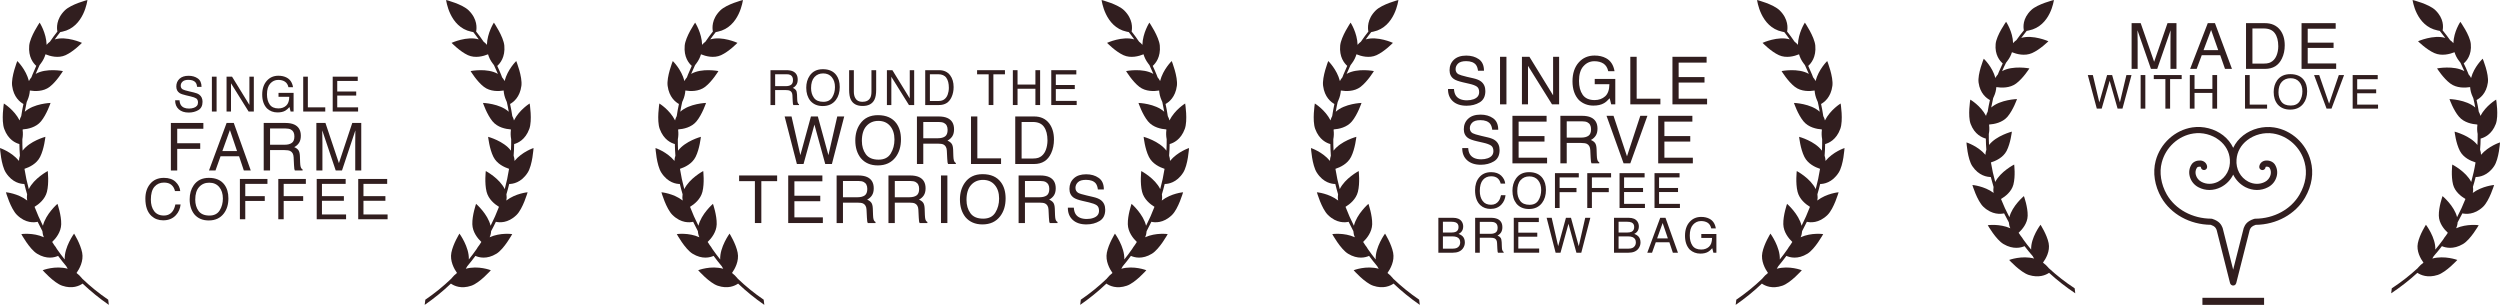 <svg width="656" height="80" viewBox="0 0 656 80" fill="none" xmlns="http://www.w3.org/2000/svg">
<path d="M28.395 78.638C25.949 76.972 23.676 75.127 21.587 73.124C21.537 73.061 21.492 73.007 21.44 72.944C21.041 72.453 20.611 72.036 20.159 71.695C20.134 71.674 20.11 71.653 20.086 71.62C20.832 70.567 21.989 68.483 21.562 66.302C21.107 63.964 19.436 61.298 19.436 61.298C19.436 61.298 16.84 64.839 16.979 68.08C16.265 67.196 15.583 66.28 14.935 65.351C14.722 64.976 14.485 64.626 14.229 64.314C14.049 64.039 13.869 63.772 13.693 63.485C14.653 62.569 16.007 60.903 16.06 58.845C16.125 56.467 15.075 53.485 15.075 53.485C15.075 53.485 11.981 56.172 11.267 59.24C10.447 57.621 9.708 55.954 9.067 54.272C10.204 53.581 11.829 52.277 12.318 50.328C12.9 48.024 12.527 44.88 12.527 44.88C12.527 44.88 8.916 46.796 7.558 49.624C7.082 47.874 6.7 46.091 6.421 44.301C7.685 43.888 9.601 43.001 10.524 41.168C11.592 39.057 11.911 35.9 11.911 35.9C11.911 35.9 7.825 36.986 5.929 39.536C5.875 38.544 5.851 37.541 5.864 36.549C6.027 35.708 6.04 34.921 5.946 34.171C5.95 34.096 5.953 34.034 5.957 33.959C7.266 33.863 9.429 33.459 10.763 31.838C12.264 30.014 13.265 27.007 13.265 27.007C13.265 27.007 8.879 27.144 6.503 29.323C6.647 28.456 6.815 27.603 7.008 26.762C7.061 26.631 7.123 26.495 7.197 26.336C7.591 25.449 7.788 24.586 7.836 23.754C9.129 23.966 11.357 24.075 13.032 22.783C14.886 21.355 16.515 18.647 16.515 18.647C16.515 18.647 12.141 17.773 9.355 19.392C9.679 18.614 10.023 17.847 10.385 17.089C10.479 16.965 10.598 16.814 10.746 16.611C11.325 15.844 11.702 15.044 11.936 14.245C13.142 14.745 15.288 15.352 17.204 14.478C19.33 13.508 21.505 11.246 21.505 11.246C21.505 11.246 17.438 9.392 14.369 10.342C14.833 9.692 15.309 9.038 15.805 8.422C15.957 8.388 16.146 8.347 16.375 8.305C22.088 7.101 22.941 0 22.941 0C22.941 0 18.686 1.087 17.008 2.728C14.661 5.039 14.89 7.438 15.062 8.272C14.377 9.134 13.721 10.021 13.097 10.95C12.781 11.17 12.494 11.437 12.236 11.771C12.141 8.592 10.402 5.935 10.402 5.935C10.402 5.935 7.878 9.617 7.664 11.97C7.394 14.978 8.768 16.623 9.515 17.281C9.166 18.039 8.834 18.797 8.522 19.576C8.424 19.809 8.333 20.055 8.239 20.301C7.989 20.576 7.771 20.909 7.591 21.271C6.811 18.197 4.538 16.015 4.538 16.015C4.538 16.015 2.876 20.163 3.184 22.517C3.574 25.516 5.281 26.803 6.15 27.286C5.92 28.34 5.728 29.406 5.572 30.459C5.379 30.802 5.231 31.189 5.137 31.593C3.705 28.777 1.013 27.157 1.013 27.157C1.013 27.157 0.295 31.593 1.107 33.821C2.153 36.699 4.148 37.553 5.083 37.799C5.096 38.823 5.145 39.835 5.223 40.847C5.076 41.273 4.99 41.731 4.985 42.223C2.978 39.802 0 38.845 0 38.845C0 38.845 0.263 43.322 1.538 45.304C3.249 47.97 5.477 48.278 6.389 48.278C6.606 49.187 6.848 50.09 7.115 50.977C7.024 51.51 7.029 52.052 7.147 52.619C4.665 50.71 1.555 50.452 1.555 50.452C1.555 50.452 2.786 54.763 4.46 56.404C6.749 58.654 9.026 58.399 9.88 58.196C10.274 59.028 10.693 59.849 11.127 60.658C11.153 61.191 11.275 61.736 11.517 62.257C8.682 60.97 5.593 61.428 5.593 61.428C5.593 61.428 7.73 65.339 9.72 66.568C12.285 68.146 14.356 67.547 15.247 67.143C15.932 68.072 16.646 68.975 17.389 69.862C17.496 70.082 17.619 70.308 17.77 70.521C14.517 69.604 11.198 70.908 11.198 70.908C11.198 70.908 14.132 74.244 16.339 74.977C18.99 75.877 20.816 75.011 21.677 74.415C23.807 76.439 26.105 78.305 28.558 80C28.513 79.543 28.46 79.084 28.395 78.638Z" fill="#311E1F"/>
<path d="M138.457 45.304C139.733 43.322 140 38.845 140 38.845C140 38.845 137.021 39.802 135.015 42.223C135.01 41.731 134.924 41.273 134.776 40.847C134.854 39.835 134.899 38.823 134.912 37.799C135.852 37.553 137.841 36.699 138.892 33.821C139.705 31.593 138.986 27.157 138.986 27.157C138.986 27.157 136.295 28.777 134.862 31.602C134.768 31.189 134.621 30.802 134.427 30.459C134.272 29.406 134.079 28.34 133.844 27.286C134.719 26.803 136.425 25.516 136.816 22.517C137.124 20.163 135.462 16.015 135.462 16.015C135.462 16.015 133.188 18.197 132.404 21.271C132.228 20.909 132.01 20.576 131.756 20.301C131.666 20.055 131.575 19.809 131.478 19.576C131.166 18.797 130.828 18.039 130.48 17.294C131.231 16.623 132.606 14.978 132.335 11.97C132.122 9.617 129.597 5.935 129.597 5.935C129.597 5.935 127.858 8.592 127.763 11.771C127.505 11.437 127.218 11.17 126.902 10.95C126.278 10.021 125.617 9.134 124.937 8.272C125.105 7.438 125.335 5.039 122.988 2.728C121.314 1.087 117.058 0 117.058 0C117.058 0 117.912 7.101 123.624 8.305C123.854 8.347 124.038 8.388 124.194 8.422C124.691 9.038 125.162 9.692 125.626 10.342C122.556 9.392 118.494 11.246 118.494 11.246C118.494 11.246 120.669 13.508 122.79 14.478C124.706 15.352 126.857 14.745 128.064 14.245C128.297 15.044 128.675 15.844 129.253 16.611C129.401 16.814 129.515 16.965 129.614 17.089C129.976 17.847 130.32 18.614 130.645 19.392C127.858 17.773 123.484 18.647 123.484 18.647C123.484 18.647 125.109 21.355 126.968 22.783C128.642 24.075 130.869 23.966 132.158 23.754C132.212 24.586 132.408 25.449 132.802 26.336C132.877 26.495 132.938 26.631 132.991 26.762C133.185 27.603 133.353 28.456 133.496 29.323C131.121 27.144 126.734 27.007 126.734 27.007C126.734 27.007 127.735 30.014 129.237 31.838C130.57 33.459 132.733 33.863 134.038 33.959C134.046 34.034 134.05 34.108 134.054 34.171C133.96 34.921 133.972 35.708 134.136 36.549C134.145 37.541 134.124 38.544 134.07 39.536C132.175 36.986 128.084 35.9 128.084 35.9C128.084 35.9 128.408 39.057 129.474 41.168C130.394 43.001 132.314 43.888 133.579 44.301C133.299 46.091 132.918 47.874 132.442 49.624C131.084 46.796 127.472 44.88 127.472 44.88C127.472 44.88 127.099 48.024 127.681 50.328C128.17 52.277 129.791 53.581 130.931 54.272C130.292 55.954 129.553 57.621 128.728 59.24C128.019 56.172 124.92 53.485 124.92 53.485C124.92 53.485 123.874 56.467 123.94 58.845C123.993 60.903 125.343 62.569 126.307 63.485C126.131 63.772 125.95 64.039 125.77 64.314C125.515 64.626 125.277 64.976 125.064 65.351C124.416 66.28 123.734 67.196 123.021 68.08C123.16 64.839 120.563 61.298 120.563 61.298C120.563 61.298 118.892 63.964 118.437 66.302C118.01 68.483 119.168 70.567 119.914 71.62C119.889 71.653 119.865 71.674 119.84 71.695C119.389 72.036 118.958 72.453 118.56 72.944C118.503 73.007 118.457 73.061 118.412 73.124C116.324 75.127 114.051 76.972 111.605 78.638C111.539 79.084 111.486 79.543 111.44 80C113.89 78.305 116.193 76.439 118.318 74.415C119.183 75.023 121.01 75.877 123.66 74.977C125.868 74.244 128.798 70.908 128.798 70.908C128.798 70.908 125.479 69.604 122.229 70.521C122.38 70.308 122.504 70.082 122.606 69.862C123.352 68.975 124.067 68.072 124.752 67.143C125.642 67.547 127.715 68.146 130.279 66.568C132.269 65.339 134.407 61.428 134.407 61.428C134.407 61.428 131.317 60.97 128.482 62.257C128.723 61.736 128.847 61.191 128.867 60.658C129.306 59.849 129.726 59.028 130.119 58.196C130.968 58.399 133.25 58.654 135.54 56.404C137.213 54.763 138.444 50.452 138.444 50.452C138.444 50.452 135.334 50.71 132.852 52.619C132.97 52.052 132.975 51.51 132.884 50.977C133.151 50.09 133.394 49.187 133.611 48.278C134.518 48.278 136.746 47.97 138.457 45.304Z" fill="#311E1F"/>
<path d="M47.105 26.316C47.135 26.828 47.258 27.252 47.471 27.573C47.873 28.182 48.586 28.49 49.608 28.49C50.069 28.49 50.487 28.414 50.864 28.285C51.591 28.032 51.955 27.573 51.955 26.898C51.955 26.411 51.804 26.049 51.496 25.832C51.184 25.632 50.696 25.449 50.035 25.299L48.812 25.012C48.016 24.833 47.45 24.629 47.118 24.416C46.547 24.033 46.261 23.458 46.261 22.7C46.261 21.879 46.539 21.197 47.101 20.672C47.66 20.151 48.455 19.884 49.481 19.884C50.425 19.884 51.229 20.117 51.89 20.576C52.551 21.034 52.883 21.784 52.883 22.796H51.735C51.673 22.305 51.541 21.929 51.34 21.663C50.971 21.197 50.339 20.95 49.445 20.95C48.726 20.95 48.205 21.109 47.893 21.422C47.577 21.717 47.421 22.079 47.421 22.488C47.421 22.934 47.606 23.262 47.971 23.467C48.214 23.604 48.759 23.766 49.608 23.966L50.876 24.266C51.483 24.404 51.955 24.595 52.288 24.841C52.859 25.27 53.145 25.886 53.145 26.707C53.145 27.723 52.785 28.448 52.058 28.886C51.332 29.31 50.487 29.535 49.527 29.535C48.403 29.535 47.529 29.248 46.892 28.661C46.261 28.086 45.949 27.306 45.96 26.316H47.105Z" fill="#311E1F"/>
<path d="M55.599 20.118H56.834V29.268H55.599V20.118Z" fill="#311E1F"/>
<path d="M59.448 20.118H60.888L65.443 27.527V20.118H66.604V29.268H65.234L60.614 21.859V29.268H59.448V20.118Z" fill="#311E1F"/>
<path d="M73.05 19.872C73.896 19.872 74.63 20.043 75.25 20.376C76.145 20.854 76.694 21.688 76.892 22.879H75.685C75.537 22.221 75.234 21.73 74.77 21.43C74.306 21.121 73.723 20.963 73.022 20.963C72.184 20.963 71.483 21.28 70.912 21.921C70.342 22.55 70.055 23.5 70.055 24.758C70.055 25.845 70.293 26.727 70.761 27.411C71.233 28.106 72 28.448 73.063 28.448C73.88 28.448 74.552 28.202 75.086 27.723C75.62 27.24 75.895 26.461 75.906 25.395H73.084V24.374H77.039V29.268H76.255L75.96 28.086C75.545 28.543 75.18 28.86 74.86 29.043C74.326 29.352 73.646 29.502 72.817 29.502C71.75 29.502 70.831 29.161 70.064 28.456C69.222 27.573 68.804 26.365 68.804 24.833C68.804 23.296 69.214 22.079 70.03 21.175C70.811 20.309 71.816 19.872 73.05 19.872Z" fill="#311E1F"/>
<path d="M79.563 20.118H80.781V28.169H85.349V29.268H79.563V20.118Z" fill="#311E1F"/>
<path d="M87.301 20.118H93.871V21.238H88.491V24.012H93.469V25.078H88.491V28.169H93.965V29.268H87.301V20.118Z" fill="#311E1F"/>
<path d="M44.836 32.264H53.363V33.787H46.502V37.587H52.538V39.065H46.502V44.738H44.836V32.264Z" fill="#311E1F"/>
<path d="M62.197 39.632L60.33 34.121L58.348 39.632H62.197ZM59.461 32.264H61.344L65.804 44.738H63.983L62.735 41.006H57.872L56.543 44.738H54.836L59.461 32.264Z" fill="#311E1F"/>
<path d="M74.712 37.978C75.496 37.978 76.112 37.82 76.567 37.499C77.023 37.191 77.248 36.616 77.248 35.782C77.248 34.895 76.932 34.292 76.296 33.971C75.955 33.8 75.499 33.713 74.93 33.713H70.863V37.978H74.712ZM69.197 32.264H74.888C75.824 32.264 76.599 32.401 77.207 32.679C78.36 33.213 78.939 34.191 78.939 35.624C78.939 36.378 78.786 36.986 78.483 37.458C78.179 37.936 77.757 38.319 77.207 38.607C77.688 38.811 78.048 39.065 78.29 39.385C78.532 39.719 78.668 40.239 78.696 40.965L78.754 42.639C78.775 43.11 78.811 43.46 78.872 43.692C78.971 44.089 79.152 44.347 79.406 44.463V44.738H77.367C77.309 44.634 77.264 44.492 77.232 44.321C77.199 44.155 77.17 43.822 77.15 43.342L77.047 41.251C77.01 40.444 76.711 39.898 76.153 39.623C75.837 39.461 75.336 39.385 74.655 39.385H70.863V44.738H69.197V32.264Z" fill="#311E1F"/>
<path d="M83.014 32.264H85.397L88.931 42.809L92.435 32.264H94.794V44.738H93.215V37.382C93.215 37.124 93.219 36.699 93.23 36.112C93.239 35.516 93.247 34.888 93.247 34.217L89.739 44.738H88.094L84.561 34.217V34.6C84.561 34.908 84.564 35.367 84.581 35.996C84.594 36.625 84.602 37.082 84.602 37.382V44.738H83.014V32.264Z" fill="#311E1F"/>
<path d="M43.006 46.67C44.328 46.67 45.349 47.021 46.08 47.725C46.806 48.428 47.212 49.228 47.294 50.136H45.915C45.759 49.453 45.447 48.907 44.984 48.516C44.516 48.108 43.863 47.908 43.019 47.908C41.992 47.908 41.164 48.278 40.531 49.003C39.9 49.74 39.584 50.861 39.584 52.373C39.584 53.622 39.871 54.621 40.442 55.392C41.011 56.159 41.861 56.555 42.989 56.555C44.031 56.555 44.823 56.138 45.37 55.326C45.656 54.901 45.874 54.347 46.014 53.643H47.393C47.27 54.763 46.863 55.688 46.17 56.446C45.344 57.354 44.225 57.813 42.821 57.813C41.611 57.813 40.593 57.438 39.769 56.692C38.686 55.713 38.144 54.184 38.144 52.127C38.144 50.574 38.55 49.29 39.366 48.291C40.244 47.203 41.459 46.67 43.006 46.67Z" fill="#311E1F"/>
<path d="M54.807 46.67C56.65 46.67 58.012 47.266 58.898 48.47C59.588 49.399 59.932 50.603 59.932 52.065C59.932 53.643 59.538 54.955 58.746 56C57.819 57.225 56.498 57.846 54.779 57.846C53.175 57.846 51.914 57.313 50.995 56.234C50.179 55.2 49.768 53.889 49.768 52.298C49.768 50.869 50.117 49.644 50.819 48.62C51.718 47.321 53.048 46.67 54.807 46.67ZM54.951 56.563C56.195 56.563 57.093 56.105 57.651 55.2C58.205 54.306 58.484 53.26 58.484 52.086C58.484 50.84 58.164 49.836 57.523 49.078C56.884 48.32 56.006 47.937 54.893 47.937C53.814 47.937 52.932 48.311 52.256 49.069C51.57 49.816 51.233 50.924 51.233 52.394C51.233 53.568 51.525 54.551 52.108 55.359C52.695 56.159 53.642 56.563 54.951 56.563Z" fill="#311E1F"/>
<path d="M62.948 46.958H70.178V48.249H64.359V51.468H69.476V52.727H64.359V57.533H62.948V46.958Z" fill="#311E1F"/>
<path d="M73.026 46.958H80.256V48.249H74.438V51.468H79.554V52.727H74.438V57.533H73.026V46.958Z" fill="#311E1F"/>
<path d="M83.104 46.958H90.703V48.249H84.478V51.468H90.236V52.685H84.478V56.275H90.81V57.533H83.104V46.958Z" fill="#311E1F"/>
<path d="M93.998 46.958H101.597V48.249H95.372V51.468H101.13V52.685H95.372V56.275H101.704V57.533H93.998V46.958Z" fill="#311E1F"/>
<path d="M206.216 22.604C206.791 22.604 207.247 22.488 207.579 22.25C207.912 22.017 208.08 21.601 208.08 20.992C208.08 20.343 207.846 19.897 207.378 19.659C207.128 19.53 206.795 19.48 206.377 19.48H203.398V22.604H206.216ZM202.175 18.414H206.348C207.034 18.414 207.604 18.51 208.047 18.71C208.896 19.106 209.319 19.831 209.319 20.876C209.319 21.43 209.208 21.879 208.982 22.221C208.76 22.571 208.448 22.851 208.047 23.063C208.4 23.212 208.663 23.404 208.842 23.637C209.019 23.871 209.118 24.258 209.139 24.791L209.184 26.015C209.195 26.365 209.225 26.624 209.27 26.795C209.343 27.081 209.475 27.273 209.664 27.361V27.561H208.166C208.125 27.486 208.092 27.382 208.067 27.252C208.043 27.136 208.022 26.891 208.006 26.537L207.932 25.003C207.903 24.404 207.686 24.012 207.275 23.808C207.042 23.692 206.676 23.637 206.175 23.637H203.398V27.561H202.175V18.414Z" fill="#311E1F"/>
<path d="M215.917 18.156C217.509 18.156 218.687 18.68 219.45 19.713C220.049 20.526 220.349 21.559 220.349 22.829C220.349 24.191 220.008 25.333 219.323 26.24C218.522 27.295 217.377 27.828 215.892 27.828C214.506 27.828 213.414 27.361 212.622 26.432C211.912 25.536 211.559 24.404 211.559 23.03C211.559 21.792 211.863 20.738 212.467 19.851C213.246 18.722 214.395 18.156 215.917 18.156ZM216.04 26.719C217.115 26.719 217.895 26.323 218.375 25.545C218.855 24.758 219.097 23.862 219.097 22.85C219.097 21.771 218.819 20.909 218.264 20.247C217.71 19.584 216.951 19.263 215.991 19.263C215.059 19.263 214.296 19.584 213.705 20.234C213.119 20.889 212.824 21.846 212.824 23.117C212.824 24.129 213.078 24.983 213.582 25.674C214.087 26.365 214.908 26.719 216.04 26.719Z" fill="#311E1F"/>
<path d="M224.05 18.414V24.062C224.05 24.724 224.172 25.278 224.419 25.728C224.78 26.39 225.395 26.719 226.258 26.719C227.295 26.719 227.997 26.358 228.37 25.641C228.572 25.25 228.669 24.724 228.669 24.062V18.414H229.909V23.554C229.909 24.671 229.761 25.545 229.461 26.144C228.916 27.252 227.878 27.806 226.355 27.806C224.833 27.806 223.804 27.252 223.258 26.144C222.958 25.545 222.81 24.671 222.81 23.554V18.414H224.05Z" fill="#311E1F"/>
<path d="M232.724 18.414H234.164L238.719 25.824V18.414H239.88V27.561H238.51L233.889 20.151V27.561H232.724V18.414Z" fill="#311E1F"/>
<path d="M246.183 26.507C246.598 26.507 246.934 26.452 247.201 26.365C247.677 26.207 248.066 25.899 248.366 25.441C248.608 25.066 248.785 24.595 248.891 24.012C248.949 23.67 248.981 23.349 248.981 23.063C248.981 21.921 248.76 21.046 248.317 20.417C247.874 19.788 247.156 19.48 246.171 19.48H244.004V26.507H246.183ZM242.777 18.414H246.43C247.668 18.414 248.628 18.859 249.314 19.747C249.921 20.555 250.229 21.592 250.229 22.851C250.229 23.821 250.048 24.695 249.687 25.482C249.056 26.869 247.964 27.561 246.417 27.561H242.777V18.414Z" fill="#311E1F"/>
<path d="M263.7 18.414V19.501H260.663V27.561H259.425V19.501H256.388V18.414H263.7Z" fill="#311E1F"/>
<path d="M265.772 18.414H267.003V22.187H271.692V18.414H272.928V27.561H271.692V23.288H267.003V27.561H265.772V18.414Z" fill="#311E1F"/>
<path d="M275.853 18.414H282.427V19.53H277.047V22.305H282.024V23.371H277.047V26.474H282.521V27.561H275.853V18.414Z" fill="#311E1F"/>
<path d="M207.699 30.56L210.013 40.711L212.79 30.56H214.6L217.377 40.711L219.696 30.56H221.522L218.293 43.034H216.541L213.705 32.692L210.85 43.034H209.102L205.889 30.56H207.699Z" fill="#311E1F"/>
<path d="M230.374 30.218C232.544 30.218 234.148 30.931 235.194 32.338C236.007 33.446 236.414 34.854 236.414 36.582C236.414 38.448 235.949 39.994 235.017 41.231C233.922 42.68 232.363 43.405 230.34 43.405C228.448 43.405 226.96 42.768 225.88 41.498C224.911 40.273 224.431 38.723 224.431 36.857C224.431 35.175 224.842 33.725 225.666 32.53C226.73 30.984 228.297 30.218 230.374 30.218ZM230.542 41.893C232.006 41.893 233.069 41.36 233.725 40.294C234.378 39.227 234.707 37.991 234.707 36.603C234.707 35.142 234.328 33.959 233.573 33.063C232.819 32.168 231.784 31.722 230.471 31.722C229.199 31.722 228.161 32.168 227.361 33.055C226.557 33.938 226.155 35.249 226.155 36.979C226.155 38.353 226.499 39.514 227.189 40.464C227.879 41.414 228.994 41.893 230.542 41.893Z" fill="#311E1F"/>
<path d="M246.117 36.274C246.901 36.274 247.517 36.112 247.971 35.804C248.427 35.483 248.653 34.908 248.653 34.088C248.653 33.192 248.337 32.584 247.701 32.264C247.36 32.093 246.905 32.009 246.339 32.009H242.269V36.274H246.117ZM240.603 30.56H246.294C247.233 30.56 248.005 30.697 248.612 30.972C249.769 31.505 250.343 32.489 250.343 33.925C250.343 34.674 250.192 35.283 249.888 35.762C249.585 36.228 249.157 36.616 248.612 36.903C249.092 37.103 249.454 37.361 249.695 37.691C249.938 38.011 250.072 38.532 250.102 39.256L250.158 40.931C250.175 41.414 250.216 41.764 250.278 41.989C250.38 42.393 250.556 42.651 250.815 42.756V43.034H248.772C248.714 42.926 248.669 42.789 248.636 42.618C248.604 42.447 248.575 42.127 248.554 41.635L248.451 39.557C248.415 38.736 248.115 38.19 247.558 37.915C247.241 37.766 246.741 37.691 246.06 37.691H242.269V43.034H240.603V30.56Z" fill="#311E1F"/>
<path d="M254.788 30.56H256.454V41.552H262.678V43.034H254.788V30.56Z" fill="#311E1F"/>
<path d="M271.044 41.594C271.606 41.594 272.071 41.531 272.432 41.414C273.08 41.19 273.61 40.773 274.023 40.143C274.352 39.632 274.59 38.99 274.734 38.203C274.816 37.733 274.861 37.294 274.861 36.891C274.861 35.345 274.557 34.15 273.95 33.296C273.347 32.434 272.37 32.009 271.029 32.009H268.07V41.594H271.044ZM266.399 30.56H271.377C273.068 30.56 274.381 31.163 275.312 32.38C276.141 33.479 276.559 34.888 276.559 36.603C276.559 37.936 276.313 39.132 275.821 40.198C274.959 42.093 273.47 43.034 271.361 43.034H266.399V30.56Z" fill="#311E1F"/>
<path d="M203.919 46.042V47.533H199.775V58.525H198.084V47.533H193.944V46.042H203.919Z" fill="#311E1F"/>
<path d="M206.828 46.042H215.791V47.574H208.449V51.361H215.24V52.801H208.449V57.033H215.918V58.525H206.828V46.042Z" fill="#311E1F"/>
<path d="M225.043 51.756C225.822 51.756 226.442 51.594 226.898 51.286C227.354 50.965 227.578 50.39 227.578 49.569C227.578 48.674 227.263 48.079 226.622 47.745C226.286 47.574 225.83 47.491 225.26 47.491H221.194V51.756H225.043ZM219.528 46.042H225.219C226.155 46.042 226.93 46.179 227.537 46.454C228.691 46.987 229.27 47.97 229.27 49.412C229.27 50.157 229.117 50.765 228.814 51.243C228.51 51.715 228.084 52.098 227.537 52.386C228.017 52.585 228.379 52.843 228.621 53.172C228.863 53.493 228.999 54.018 229.027 54.743L229.085 56.417C229.102 56.896 229.142 57.245 229.203 57.483C229.302 57.875 229.483 58.133 229.737 58.237V58.525H227.698C227.64 58.421 227.595 58.27 227.563 58.112C227.53 57.942 227.501 57.608 227.481 57.117L227.378 55.038C227.341 54.218 227.042 53.677 226.483 53.397C226.163 53.247 225.667 53.172 224.986 53.172H221.194V58.525H219.528V46.042Z" fill="#311E1F"/>
<path d="M238.646 51.756C239.429 51.756 240.045 51.594 240.5 51.286C240.956 50.965 241.181 50.39 241.181 49.569C241.181 48.674 240.865 48.079 240.229 47.745C239.888 47.574 239.433 47.491 238.863 47.491H234.796V51.756H238.646ZM233.131 46.042H238.822C239.761 46.042 240.532 46.179 241.14 46.454C242.297 46.987 242.872 47.97 242.872 49.412C242.872 50.157 242.719 50.765 242.416 51.243C242.112 51.715 241.686 52.098 241.14 52.386C241.62 52.585 241.981 52.843 242.223 53.172C242.465 53.493 242.601 54.018 242.629 54.743L242.687 56.417C242.708 56.896 242.744 57.245 242.805 57.483C242.904 57.875 243.085 58.133 243.343 58.237V58.525H241.3C241.242 58.421 241.197 58.27 241.165 58.112C241.132 57.942 241.103 57.608 241.083 57.117L240.98 55.038C240.943 54.218 240.644 53.677 240.086 53.397C239.77 53.247 239.269 53.172 238.588 53.172H234.796V58.525H233.131V46.042Z" fill="#311E1F"/>
<path d="M246.914 46.042H248.593V58.525H246.914V46.042Z" fill="#311E1F"/>
<path d="M257.828 45.7C259.999 45.7 261.607 46.412 262.649 47.832C263.466 48.928 263.872 50.349 263.872 52.065C263.872 53.931 263.405 55.475 262.473 56.712C261.382 58.163 259.823 58.887 257.795 58.887C255.904 58.887 254.418 58.25 253.335 56.979C252.371 55.763 251.887 54.218 251.887 52.344C251.887 50.657 252.302 49.22 253.126 48.011C254.184 46.479 255.757 45.7 257.828 45.7ZM257.996 57.374C259.466 57.374 260.524 56.841 261.181 55.775C261.838 54.709 262.165 53.485 262.165 52.097C262.165 50.623 261.788 49.44 261.029 48.545C260.273 47.649 259.24 47.203 257.931 47.203C256.659 47.203 255.621 47.649 254.816 48.536C254.012 49.42 253.61 50.732 253.61 52.46C253.61 53.834 253.955 55.01 254.644 55.954C255.333 56.904 256.454 57.374 257.996 57.374Z" fill="#311E1F"/>
<path d="M272.797 51.756C273.581 51.756 274.196 51.594 274.652 51.286C275.107 50.965 275.333 50.39 275.333 49.569C275.333 48.674 275.018 48.079 274.381 47.745C274.041 47.574 273.585 47.491 273.014 47.491H268.948V51.756H272.797ZM267.282 46.042H272.973C273.914 46.042 274.685 46.179 275.292 46.454C276.449 46.987 277.024 47.97 277.024 49.412C277.024 50.157 276.872 50.765 276.568 51.243C276.264 51.715 275.838 52.098 275.292 52.386C275.772 52.585 276.133 52.843 276.376 53.172C276.617 53.493 276.753 54.018 276.781 54.743L276.839 56.417C276.856 56.896 276.897 57.245 276.958 57.483C277.057 57.875 277.237 58.133 277.491 58.237V58.525H275.453C275.395 58.421 275.35 58.27 275.317 58.112C275.283 57.942 275.255 57.608 275.235 57.117L275.132 55.038C275.095 54.218 274.796 53.677 274.237 53.397C273.922 53.247 273.421 53.172 272.74 53.172H268.948V58.525H267.282V46.042Z" fill="#311E1F"/>
<path d="M281.775 54.497C281.812 55.2 281.976 55.775 282.267 56.221C282.821 57.046 283.794 57.459 285.189 57.459C285.813 57.459 286.383 57.375 286.896 57.184C287.888 56.842 288.385 56.213 288.385 55.305C288.385 54.621 288.176 54.134 287.757 53.847C287.335 53.568 286.67 53.323 285.768 53.109L284.102 52.727C283.014 52.481 282.242 52.202 281.792 51.907C281.008 51.381 280.618 50.603 280.618 49.569C280.618 48.449 281 47.52 281.766 46.808C282.53 46.084 283.613 45.73 285.012 45.73C286.301 45.73 287.397 46.042 288.295 46.679C289.198 47.308 289.649 48.311 289.649 49.707H288.082C288 49.036 287.819 48.525 287.548 48.162C287.04 47.511 286.178 47.192 284.963 47.192C283.983 47.192 283.277 47.395 282.846 47.821C282.416 48.237 282.201 48.728 282.201 49.283C282.201 49.89 282.452 50.336 282.952 50.623C283.285 50.806 284.028 51.031 285.189 51.298L286.912 51.702C287.745 51.894 288.385 52.16 288.837 52.489C289.621 53.076 290.01 53.918 290.01 55.03C290.01 56.417 289.513 57.396 288.525 57.992C287.532 58.591 286.383 58.887 285.07 58.887C283.544 58.887 282.345 58.495 281.48 57.696C280.618 56.904 280.191 55.838 280.208 54.497H281.775Z" fill="#311E1F"/>
<path d="M200.394 78.638C197.949 76.972 195.676 75.127 193.588 73.124C193.538 73.061 193.493 73.007 193.439 72.944C193.041 72.453 192.611 72.036 192.16 71.695C192.135 71.674 192.111 71.653 192.085 71.62C192.832 70.567 193.99 68.483 193.563 66.302C193.108 63.964 191.437 61.298 191.437 61.298C191.437 61.298 188.84 64.839 188.979 68.08C188.266 67.196 187.584 66.28 186.936 65.351C186.723 64.976 186.484 64.626 186.23 64.314C186.05 64.039 185.869 63.772 185.692 63.485C186.653 62.569 188.007 60.903 188.06 58.845C188.126 56.467 187.08 53.485 187.08 53.485C187.08 53.485 183.981 56.172 183.272 59.24C182.448 57.621 181.708 55.954 181.068 54.272C182.205 53.581 183.83 52.277 184.319 50.328C184.9 48.024 184.528 44.88 184.528 44.88C184.528 44.88 180.916 46.796 179.559 49.624C179.082 47.874 178.701 46.091 178.422 44.301C179.686 43.888 181.606 43.001 182.525 41.168C183.592 39.057 183.912 35.9 183.912 35.9C183.912 35.9 179.825 36.986 177.93 39.536C177.876 38.544 177.852 37.541 177.864 36.549C178.027 35.708 178.04 34.921 177.946 34.171C177.95 34.096 177.954 34.034 177.958 33.959C179.267 33.863 181.43 33.459 182.763 31.838C184.265 30.014 185.266 27.007 185.266 27.007C185.266 27.007 180.879 27.144 178.504 29.323C178.647 28.456 178.815 27.603 179.009 26.762C179.062 26.631 179.123 26.495 179.198 26.336C179.592 25.449 179.788 24.586 179.837 23.754C181.13 23.966 183.358 24.075 185.032 22.783C186.887 21.355 188.516 18.647 188.516 18.647C188.516 18.647 184.142 17.773 181.355 19.392C181.68 18.614 182.024 17.847 182.386 17.089C182.484 16.965 182.599 16.814 182.747 16.611C183.325 15.844 183.703 15.044 183.937 14.245C185.143 14.745 187.293 15.352 189.205 14.478C191.331 13.508 193.506 11.246 193.506 11.246C193.506 11.246 189.444 9.392 186.37 10.342C186.833 9.692 187.309 9.038 187.806 8.422C187.958 8.388 188.146 8.347 188.376 8.305C194.089 7.101 194.942 0 194.942 0C194.942 0 190.686 1.087 189.009 2.728C186.661 5.039 186.895 7.438 187.063 8.272C186.378 9.134 185.722 10.021 185.098 10.95C184.782 11.17 184.495 11.437 184.237 11.771C184.142 8.592 182.402 5.935 182.402 5.935C182.402 5.935 179.878 9.617 179.665 11.97C179.394 14.978 180.769 16.623 181.52 17.281C181.171 18.039 180.834 18.797 180.523 19.576C180.425 19.809 180.334 20.055 180.244 20.301C179.99 20.576 179.772 20.909 179.596 21.271C178.812 18.197 176.539 16.015 176.539 16.015C176.539 16.015 174.876 20.163 175.184 22.517C175.575 25.516 177.282 26.803 178.151 27.286C177.921 28.34 177.728 29.406 177.573 30.459C177.379 30.802 177.232 31.189 177.138 31.593C175.706 28.777 173.014 27.157 173.014 27.157C173.014 27.157 172.295 31.593 173.108 33.821C174.159 36.699 176.148 37.553 177.084 37.799C177.097 38.823 177.146 39.835 177.224 40.847C177.076 41.273 176.99 41.731 176.985 42.223C174.979 39.802 172 38.845 172 38.845C172 38.845 172.263 43.322 173.539 45.304C175.25 47.97 177.478 48.278 178.389 48.278C178.606 49.187 178.849 50.09 179.116 50.977C179.025 51.51 179.03 52.052 179.148 52.619C176.666 50.71 173.556 50.452 173.556 50.452C173.556 50.452 174.787 54.763 176.46 56.404C178.75 58.654 181.027 58.399 181.88 58.196C182.274 59.028 182.694 59.849 183.128 60.658C183.153 61.191 183.276 61.736 183.518 62.257C180.683 60.97 177.593 61.428 177.593 61.428C177.593 61.428 179.731 65.339 181.721 66.568C184.286 68.146 186.357 67.547 187.248 67.143C187.933 68.072 188.647 68.975 189.39 69.862C189.496 70.082 189.62 70.308 189.771 70.521C186.518 69.604 183.198 70.908 183.198 70.908C183.198 70.908 186.132 74.244 188.34 74.977C190.99 75.877 192.817 75.011 193.682 74.415C195.807 76.439 198.11 78.305 200.559 80C200.514 79.543 200.461 79.084 200.394 78.638Z" fill="#311E1F"/>
<path d="M310.461 45.304C311.733 43.322 312 38.845 312 38.845C312 38.845 309.021 39.802 307.014 42.223C307.01 41.731 306.924 41.273 306.776 40.847C306.854 39.835 306.899 38.823 306.916 37.799C307.851 37.553 309.846 36.699 310.892 33.821C311.704 31.593 310.986 27.157 310.986 27.157C310.986 27.157 308.294 28.777 306.862 31.602C306.768 31.189 306.62 30.802 306.427 30.459C306.271 29.406 306.079 28.34 305.844 27.286C306.718 26.803 308.425 25.516 308.815 22.517C309.123 20.163 307.461 16.015 307.461 16.015C307.461 16.015 305.188 18.197 304.404 21.271C304.228 20.909 304.01 20.576 303.76 20.301C303.666 20.055 303.575 19.809 303.477 19.576C303.165 18.797 302.829 18.039 302.48 17.294C303.231 16.623 304.605 14.978 304.335 11.97C304.122 9.617 301.597 5.935 301.597 5.935C301.597 5.935 299.858 8.592 299.763 11.771C299.505 11.437 299.218 11.17 298.902 10.95C298.278 10.021 297.617 9.134 296.937 8.272C297.105 7.438 297.335 5.039 294.987 2.728C293.313 1.087 289.058 0 289.058 0C289.058 0 289.911 7.101 295.624 8.305C295.853 8.347 296.038 8.388 296.194 8.422C296.69 9.038 297.163 9.692 297.63 10.342C294.556 9.392 290.494 11.246 290.494 11.246C290.494 11.246 292.669 13.508 294.795 14.478C296.711 15.352 298.857 14.745 300.063 14.245C300.297 15.044 300.674 15.844 301.253 16.611C301.401 16.814 301.516 16.965 301.614 17.089C301.976 17.847 302.32 18.614 302.644 19.392C299.858 17.773 295.484 18.647 295.484 18.647C295.484 18.647 297.113 21.355 298.967 22.783C300.642 24.075 302.87 23.966 304.158 23.754C304.212 24.586 304.408 25.449 304.802 26.336C304.876 26.495 304.938 26.631 304.991 26.762C305.184 27.603 305.352 28.456 305.496 29.323C303.12 27.144 298.734 27.007 298.734 27.007C298.734 27.007 299.735 30.014 301.236 31.838C302.57 33.459 304.733 33.863 306.042 33.959C306.046 34.034 306.05 34.108 306.053 34.171C305.96 34.921 305.972 35.708 306.136 36.549C306.144 37.541 306.124 38.544 306.07 39.536C304.174 36.986 300.088 35.9 300.088 35.9C300.088 35.9 300.407 39.057 301.475 41.168C302.394 43.001 304.314 43.888 305.578 44.301C305.299 46.091 304.917 47.874 304.441 49.624C303.083 46.796 299.472 44.88 299.472 44.88C299.472 44.88 299.098 48.024 299.681 50.328C300.17 52.277 301.795 53.581 302.932 54.272C302.291 55.954 301.552 57.621 300.728 59.24C300.018 56.172 296.92 53.485 296.92 53.485C296.92 53.485 295.874 56.467 295.939 58.845C295.992 60.903 297.342 62.569 298.306 63.485C298.13 63.772 297.95 64.039 297.77 64.314C297.514 64.626 297.277 64.976 297.064 65.351C296.416 66.28 295.734 67.196 295.021 68.08C295.159 64.839 292.563 61.298 292.563 61.298C292.563 61.298 290.892 63.964 290.437 66.302C290.01 68.483 291.168 70.567 291.913 71.62C291.889 71.653 291.865 71.674 291.84 71.695C291.388 72.036 290.958 72.453 290.556 72.944C290.503 73.007 290.462 73.061 290.412 73.124C288.323 75.127 286.05 76.972 283.605 78.638C283.539 79.084 283.486 79.543 283.441 80C285.89 78.305 288.193 76.439 290.318 74.415C291.183 75.023 293.009 75.877 295.66 74.977C297.867 74.244 300.798 70.908 300.798 70.908C300.798 70.908 297.478 69.604 294.229 70.521C294.38 70.308 294.503 70.082 294.61 69.862C295.353 68.975 296.067 68.072 296.752 67.143C297.643 67.547 299.714 68.146 302.279 66.568C304.269 65.339 306.406 61.428 306.406 61.428C306.406 61.428 303.317 60.97 300.482 62.257C300.724 61.736 300.846 61.191 300.872 60.658C301.307 59.849 301.725 59.028 302.119 58.196C302.973 58.399 305.25 58.654 307.539 56.404C309.213 54.763 310.444 50.452 310.444 50.452C310.444 50.452 307.334 50.71 304.852 52.619C304.97 52.052 304.975 51.51 304.884 50.977C305.151 50.09 305.393 49.187 305.611 48.278C306.518 48.278 308.75 47.97 310.461 45.304Z" fill="#311E1F"/>
<path d="M381.522 23.349C381.563 24.062 381.726 24.641 382.013 25.078C382.568 25.907 383.54 26.323 384.936 26.323C385.559 26.323 386.129 26.228 386.643 26.049C387.635 25.695 388.132 25.066 388.132 24.162C388.132 23.479 387.922 22.995 387.504 22.709C387.082 22.421 386.417 22.175 385.513 21.975L383.847 21.592C382.76 21.334 381.989 21.068 381.537 20.759C380.758 20.247 380.364 19.468 380.364 18.422C380.364 17.302 380.75 16.386 381.513 15.661C382.276 14.948 383.36 14.587 384.759 14.587C386.047 14.587 387.143 14.902 388.046 15.531C388.944 16.165 389.396 17.177 389.396 18.564H387.832C387.746 17.902 387.569 17.389 387.295 17.027C386.786 16.377 385.928 16.044 384.71 16.044C383.729 16.044 383.023 16.261 382.592 16.674C382.161 17.102 381.948 17.581 381.948 18.135C381.948 18.756 382.198 19.202 382.703 19.48C383.031 19.659 383.774 19.884 384.936 20.163L386.658 20.555C387.491 20.747 388.132 21.013 388.583 21.346C389.367 21.929 389.756 22.783 389.756 23.895C389.756 25.27 389.26 26.262 388.271 26.857C387.278 27.457 386.129 27.744 384.816 27.744C383.29 27.744 382.092 27.348 381.225 26.561C380.364 25.77 379.942 24.704 379.957 23.349H381.522Z" fill="#311E1F"/>
<path d="M393.607 14.902H395.29V27.381H393.607V14.902Z" fill="#311E1F"/>
<path d="M399.355 14.902H401.32L407.533 25.012V14.902H409.113V27.382H407.25L400.948 17.281V27.382H399.355V14.902Z" fill="#311E1F"/>
<path d="M418.412 14.574C419.568 14.574 420.566 14.807 421.407 15.256C422.629 15.907 423.376 17.048 423.652 18.68H422.002C421.801 17.773 421.387 17.111 420.754 16.685C420.127 16.281 419.331 16.065 418.371 16.065C417.234 16.065 416.274 16.502 415.498 17.369C414.718 18.231 414.329 19.521 414.329 21.238C414.329 22.72 414.649 23.937 415.289 24.861C415.933 25.79 416.98 26.262 418.428 26.262C419.54 26.262 420.459 25.928 421.185 25.278C421.916 24.629 422.289 23.563 422.306 22.1H418.457V20.705H423.852V27.382H422.782L422.379 25.783C421.817 26.411 421.316 26.836 420.881 27.081C420.151 27.507 419.22 27.71 418.096 27.71C416.639 27.71 415.387 27.232 414.337 26.282C413.192 25.078 412.622 23.425 412.622 21.334C412.622 19.243 413.179 17.581 414.296 16.344C415.355 15.169 416.729 14.574 418.412 14.574Z" fill="#311E1F"/>
<path d="M427.795 14.902H429.461V25.899H435.687V27.382H427.795V14.902Z" fill="#311E1F"/>
<path d="M438.851 14.902H447.812V16.431H440.476V20.226H447.263V21.663H440.476V25.899H447.939V27.382H438.851V14.902Z" fill="#311E1F"/>
<path d="M385.255 38.845C385.296 39.548 385.461 40.123 385.752 40.56C386.302 41.389 387.279 41.806 388.674 41.806C389.298 41.806 389.868 41.71 390.381 41.531C391.373 41.177 391.87 40.548 391.87 39.644C391.87 38.969 391.661 38.482 391.243 38.19C390.816 37.915 390.155 37.657 389.248 37.458L387.582 37.074C386.495 36.828 385.728 36.549 385.276 36.254C384.493 35.729 384.103 34.95 384.103 33.916C384.103 32.788 384.484 31.868 385.247 31.156C386.015 30.431 387.094 30.077 388.497 30.077C389.786 30.077 390.882 30.389 391.78 31.018C392.683 31.655 393.134 32.659 393.134 34.046H391.567C391.485 33.383 391.304 32.871 391.033 32.509C390.525 31.86 389.663 31.526 388.448 31.526C387.464 31.526 386.758 31.742 386.331 32.159C385.901 32.584 385.686 33.075 385.686 33.63C385.686 34.237 385.937 34.683 386.437 34.962C386.766 35.142 387.513 35.379 388.674 35.646L390.398 36.049C391.226 36.241 391.87 36.495 392.322 36.837C393.102 37.416 393.491 38.266 393.491 39.378C393.491 40.752 392.999 41.743 392.006 42.339C391.017 42.938 389.868 43.235 388.555 43.235C387.029 43.235 385.83 42.831 384.965 42.044C384.099 41.251 383.676 40.185 383.692 38.845H385.255Z" fill="#311E1F"/>
<path d="M396.864 30.389H405.826V31.914H398.485V35.708H405.276V37.149H398.485V41.38H405.953V42.864H396.864V30.389Z" fill="#311E1F"/>
<path d="M414.957 36.103C415.736 36.103 416.356 35.941 416.811 35.624C417.263 35.312 417.493 34.737 417.493 33.916C417.493 33.022 417.172 32.413 416.537 32.093C416.195 31.921 415.745 31.838 415.174 31.838H411.108V36.103H414.957ZM409.442 30.389H415.133C416.068 30.389 416.845 30.527 417.452 30.802C418.604 31.335 419.183 32.317 419.183 33.746C419.183 34.504 419.032 35.113 418.728 35.579C418.423 36.057 417.997 36.446 417.452 36.732C417.932 36.933 418.293 37.191 418.535 37.512C418.776 37.84 418.912 38.361 418.941 39.09L418.998 40.76C419.015 41.231 419.056 41.585 419.118 41.819C419.216 42.223 419.396 42.468 419.65 42.584V42.864H417.607C417.554 42.756 417.508 42.618 417.476 42.447C417.443 42.276 417.415 41.956 417.39 41.465L417.291 39.385C417.25 38.565 416.955 38.024 416.397 37.744C416.077 37.595 415.58 37.512 414.899 37.512H411.108V42.864H409.442V30.389Z" fill="#311E1F"/>
<path d="M423.389 30.389L426.922 41.019L430.415 30.389H432.281L427.792 42.864H426.028L421.551 30.389H423.389Z" fill="#311E1F"/>
<path d="M435.112 30.389H444.078V31.914H436.737V35.708H443.525V37.149H436.737V41.38H444.202V42.864H435.112V30.389Z" fill="#311E1F"/>
<path d="M391.259 45.175C392.4 45.175 393.286 45.488 393.918 46.091C394.546 46.712 394.895 47.404 394.964 48.175H393.775C393.639 47.587 393.373 47.116 392.97 46.775C392.564 46.433 392.002 46.254 391.272 46.254C390.385 46.254 389.668 46.575 389.121 47.203C388.575 47.841 388.301 48.811 388.301 50.124C388.301 51.19 388.547 52.064 389.044 52.727C389.535 53.397 390.271 53.727 391.246 53.727C392.15 53.727 392.831 53.376 393.302 52.672C393.553 52.31 393.737 51.819 393.861 51.223H395.05C394.948 52.181 394.595 52.993 393.997 53.642C393.282 54.422 392.314 54.818 391.099 54.818C390.053 54.818 389.175 54.497 388.461 53.856C387.525 53.002 387.057 51.682 387.057 49.91C387.057 48.557 387.406 47.45 388.112 46.583C388.871 45.645 389.922 45.175 391.259 45.175Z" fill="#311E1F"/>
<path d="M401.223 45.175C402.814 45.175 403.992 45.7 404.76 46.733C405.354 47.545 405.654 48.578 405.654 49.849C405.654 51.21 405.313 52.352 404.633 53.247C403.828 54.313 402.683 54.846 401.197 54.846C399.811 54.846 398.724 54.38 397.927 53.452C397.221 52.556 396.864 51.423 396.864 50.048C396.864 48.811 397.168 47.758 397.775 46.871C398.551 45.741 399.699 45.175 401.223 45.175ZM401.346 53.739C402.42 53.739 403.2 53.343 403.68 52.565C404.164 51.777 404.403 50.882 404.403 49.869C404.403 48.791 404.127 47.928 403.574 47.266C403.016 46.604 402.261 46.287 401.296 46.287C400.364 46.287 399.605 46.604 399.015 47.253C398.423 47.908 398.132 48.866 398.132 50.136C398.132 51.148 398.382 52.002 398.888 52.694C399.392 53.385 400.213 53.739 401.346 53.739Z" fill="#311E1F"/>
<path d="M408.021 45.433H414.275V46.554H409.244V49.324H413.668V50.423H409.244V54.58H408.021V45.433Z" fill="#311E1F"/>
<path d="M416.496 45.433H422.749V46.554H417.714V49.324H422.142V50.423H417.714V54.58H416.496V45.433Z" fill="#311E1F"/>
<path d="M424.969 45.433H431.543V46.554H426.159V49.324H431.136V50.39H426.159V53.493H431.633V54.58H424.969V45.433Z" fill="#311E1F"/>
<path d="M434.144 45.433H440.717V46.554H435.338V49.324H440.315V50.39H435.338V53.493H440.812V54.58H434.144V45.433Z" fill="#311E1F"/>
<path d="M380.845 61.019C381.357 61.019 381.76 60.949 382.047 60.807C382.494 60.573 382.72 60.17 382.72 59.57C382.72 58.974 382.482 58.571 382.002 58.366C381.735 58.25 381.333 58.183 380.799 58.183H378.621V61.019H380.845ZM381.255 65.243C382.002 65.243 382.535 65.031 382.855 64.581C383.057 64.305 383.155 63.977 383.155 63.581C383.155 62.911 382.864 62.461 382.281 62.215C381.969 62.085 381.559 62.024 381.045 62.024H378.621V65.243H381.255ZM377.426 57.151H381.296C382.355 57.151 383.105 57.471 383.548 58.112C383.811 58.495 383.942 58.932 383.942 59.42C383.942 59.999 383.779 60.466 383.458 60.84C383.29 61.045 383.048 61.215 382.732 61.373C383.196 61.552 383.54 61.757 383.77 61.982C384.177 62.378 384.377 62.931 384.377 63.636C384.377 64.218 384.197 64.751 383.832 65.235C383.286 65.948 382.42 66.309 381.234 66.309H377.426V57.151Z" fill="#311E1F"/>
<path d="M391.119 61.353C391.694 61.353 392.146 61.237 392.478 60.999C392.815 60.765 392.979 60.349 392.979 59.741C392.979 59.091 392.744 58.645 392.281 58.408C392.031 58.283 391.698 58.217 391.28 58.217H388.297V61.353H391.119ZM387.078 57.151H391.251C391.937 57.151 392.503 57.258 392.949 57.459C393.795 57.846 394.221 58.571 394.221 59.624C394.221 60.17 394.107 60.616 393.885 60.97C393.664 61.32 393.352 61.598 392.949 61.811C393.302 61.949 393.565 62.14 393.745 62.378C393.922 62.618 394.021 63.007 394.042 63.54L394.087 64.764C394.098 65.105 394.128 65.372 394.173 65.543C394.247 65.83 394.378 66.014 394.563 66.097V66.309H393.065C393.024 66.226 392.991 66.13 392.966 66.001C392.942 65.872 392.921 65.638 392.905 65.277L392.83 63.752C392.806 63.152 392.585 62.749 392.174 62.548C391.944 62.439 391.575 62.378 391.078 62.378H388.297V66.309H387.078V57.151Z" fill="#311E1F"/>
<path d="M397.213 57.151H403.787V58.27H398.404V61.053H403.381V62.111H398.404V65.214H403.878V66.309H397.213V57.151Z" fill="#311E1F"/>
<path d="M407.164 57.151L408.863 64.606L410.902 57.151H412.227L414.263 64.606L415.966 57.151H417.303L414.931 66.309H413.652L411.571 58.716L409.478 66.309H408.194L405.838 57.151H407.164Z" fill="#311E1F"/>
<path d="M426.934 61.019C427.451 61.019 427.854 60.949 428.14 60.807C428.588 60.573 428.814 60.17 428.814 59.57C428.814 58.974 428.576 58.571 428.096 58.366C427.825 58.25 427.427 58.183 426.893 58.183H424.715V61.019H426.934ZM427.349 65.243C428.096 65.243 428.629 65.031 428.949 64.581C429.15 64.305 429.249 63.977 429.249 63.581C429.249 62.911 428.958 62.461 428.37 62.215C428.063 62.085 427.649 62.024 427.139 62.024H424.715V65.243H427.349ZM423.516 57.151H427.39C428.445 57.151 429.195 57.471 429.643 58.112C429.905 58.495 430.036 58.932 430.036 59.42C430.036 59.999 429.873 60.466 429.548 60.84C429.384 61.045 429.143 61.215 428.826 61.373C429.29 61.552 429.634 61.757 429.864 61.982C430.271 62.378 430.471 62.931 430.471 63.636C430.471 64.218 430.286 64.751 429.926 65.235C429.38 65.948 428.514 66.309 427.328 66.309H423.516V57.151Z" fill="#311E1F"/>
<path d="M437.648 62.557L436.281 58.517L434.825 62.557H437.648ZM435.642 57.151H437.025L440.295 66.309H438.957L438.042 63.569H434.477L433.5 66.309H432.249L435.642 57.151Z" fill="#311E1F"/>
<path d="M446.393 56.917C447.238 56.917 447.972 57.088 448.587 57.417C449.487 57.896 450.032 58.729 450.234 59.924H449.022C448.875 59.262 448.572 58.77 448.107 58.462C447.648 58.163 447.065 58.004 446.359 58.004C445.526 58.004 444.82 58.325 444.25 58.962C443.68 59.591 443.397 60.54 443.397 61.799C443.397 62.885 443.631 63.772 444.103 64.456C444.57 65.139 445.338 65.48 446.405 65.48C447.218 65.48 447.89 65.243 448.424 64.764C448.961 64.285 449.232 63.506 449.244 62.439H446.421V61.407H450.381V66.309H449.593L449.298 65.126C448.887 65.585 448.522 65.905 448.202 66.084C447.664 66.396 446.983 66.547 446.159 66.547C445.092 66.547 444.172 66.193 443.401 65.502C442.564 64.615 442.146 63.411 442.146 61.873C442.146 60.341 442.551 59.111 443.372 58.217C444.148 57.354 445.158 56.917 446.393 56.917Z" fill="#311E1F"/>
<path d="M372.391 78.638C369.946 76.972 367.672 75.127 365.584 73.124C365.535 73.061 365.494 73.007 365.436 72.944C365.038 72.453 364.607 72.036 364.155 71.695C364.131 71.674 364.106 71.653 364.082 71.62C364.829 70.567 365.986 68.483 365.559 66.302C365.104 63.964 363.434 61.298 363.434 61.298C363.434 61.298 360.836 64.839 360.976 68.08C360.261 67.196 359.581 66.28 358.932 65.351C358.719 64.976 358.481 64.626 358.227 64.314C358.046 64.039 357.865 63.772 357.689 63.485C358.649 62.569 360.003 60.903 360.061 58.845C360.122 56.467 359.075 53.485 359.075 53.485C359.075 53.485 355.977 56.172 355.267 59.24C354.443 57.621 353.704 55.954 353.065 54.272C354.205 53.581 355.826 52.277 356.315 50.328C356.897 48.024 356.524 44.88 356.524 44.88C356.524 44.88 352.912 46.796 351.554 49.624C351.078 47.874 350.697 46.091 350.417 44.301C351.681 43.888 353.601 43.001 354.52 41.168C355.588 39.057 355.908 35.9 355.908 35.9C355.908 35.9 351.821 36.986 349.925 39.536C349.872 38.544 349.847 37.541 349.86 36.549C350.023 35.708 350.036 34.921 349.941 34.171C349.946 34.096 349.954 34.034 349.958 33.959C351.267 33.863 353.426 33.459 354.759 31.838C356.261 30.014 357.262 27.007 357.262 27.007C357.262 27.007 352.875 27.144 350.499 29.323C350.643 28.456 350.811 27.603 351.005 26.762C351.058 26.631 351.119 26.495 351.193 26.336C351.588 25.449 351.784 24.586 351.838 23.754C353.125 23.966 355.354 24.075 357.028 22.783C358.883 21.355 360.512 18.647 360.512 18.647C360.512 18.647 356.138 17.773 353.351 19.392C353.676 18.614 354.02 17.847 354.382 17.089C354.48 16.965 354.595 16.814 354.742 16.611C355.321 15.844 355.699 15.044 355.932 14.245C357.139 14.745 359.29 15.352 361.202 14.478C363.327 13.508 365.502 11.246 365.502 11.246C365.502 11.246 361.439 9.392 358.366 10.342C358.83 9.692 359.305 9.038 359.802 8.422C359.954 8.388 360.143 8.347 360.373 8.305C366.084 7.101 366.938 0 366.938 0C366.938 0 362.683 1.087 361.004 2.728C358.661 5.039 358.892 7.438 359.06 8.272C358.374 9.134 357.717 10.021 357.094 10.95C356.778 11.17 356.49 11.437 356.232 11.771C356.138 8.592 354.398 5.935 354.398 5.935C354.398 5.935 351.874 9.617 351.661 11.97C351.39 14.978 352.765 16.623 353.515 17.281C353.166 18.039 352.83 18.797 352.518 19.576C352.42 19.809 352.33 20.055 352.24 20.301C351.985 20.576 351.767 20.909 351.591 21.271C350.807 18.197 348.534 16.015 348.534 16.015C348.534 16.015 346.872 20.163 347.18 22.517C347.569 25.516 349.276 26.803 350.146 27.286C349.917 28.34 349.724 29.406 349.569 30.459C349.375 30.802 349.227 31.189 349.134 31.593C347.701 28.777 345.01 27.157 345.01 27.157C345.01 27.157 344.291 31.593 345.104 33.821C346.154 36.699 348.144 37.553 349.084 37.799C349.092 38.823 349.141 39.835 349.22 40.847C349.072 41.273 348.986 41.731 348.981 42.223C346.975 39.802 344 38.845 344 38.845C344 38.845 344.263 43.322 345.539 45.304C347.246 47.97 349.478 48.278 350.385 48.278C350.602 49.187 350.844 50.09 351.111 50.977C351.02 51.51 351.024 52.052 351.144 52.619C348.661 50.71 345.55 50.452 345.55 50.452C345.55 50.452 346.782 54.763 348.456 56.404C350.746 58.654 353.024 58.399 353.877 58.196C354.27 59.028 354.69 59.849 355.125 60.658C355.149 61.191 355.272 61.736 355.514 62.257C352.679 60.97 349.588 61.428 349.588 61.428C349.588 61.428 351.726 65.339 353.717 66.568C356.281 68.146 358.358 67.547 359.244 67.143C359.929 68.072 360.644 68.975 361.386 69.862C361.492 70.082 361.615 70.308 361.768 70.521C358.513 69.604 355.194 70.908 355.194 70.908C355.194 70.908 358.128 74.244 360.336 74.977C362.986 75.877 364.812 75.011 365.679 74.415C367.804 76.439 370.105 78.305 372.555 80C372.51 79.543 372.457 79.084 372.391 78.638Z" fill="#311E1F"/>
<path d="M482.458 45.304C483.737 43.322 484 38.845 484 38.845C484 38.845 481.017 39.802 479.015 42.223C479.01 41.731 478.924 41.273 478.777 40.847C478.855 39.835 478.904 38.823 478.916 37.799C479.852 37.553 481.85 36.699 482.889 33.821C483.709 31.593 482.983 27.157 482.983 27.157C482.983 27.157 480.295 28.777 478.863 31.602C478.769 31.189 478.621 30.802 478.428 30.459C478.272 29.406 478.08 28.34 477.85 27.286C478.719 26.803 480.431 25.516 480.82 22.517C481.124 20.163 479.462 16.015 479.462 16.015C479.462 16.015 477.189 18.197 476.405 21.271C476.229 20.909 476.011 20.576 475.761 20.301C475.667 20.055 475.576 19.809 475.482 19.576C475.166 18.797 474.829 18.039 474.481 17.294C475.232 16.623 476.606 14.978 476.335 11.97C476.121 9.617 473.598 5.935 473.598 5.935C473.598 5.935 471.859 8.592 471.764 11.771C471.506 11.437 471.218 11.17 470.903 10.95C470.279 10.021 469.622 9.134 468.936 8.272C469.105 7.438 469.334 5.039 466.992 2.728C465.313 1.087 461.058 0 461.058 0C461.058 0 461.912 7.101 467.623 8.305C467.853 8.347 468.042 8.388 468.194 8.422C468.69 9.038 469.162 9.692 469.631 10.342C466.557 9.392 462.495 11.246 462.495 11.246C462.495 11.246 464.669 13.508 466.794 14.478C468.711 15.352 470.858 14.745 472.068 14.245C472.298 15.044 472.675 15.844 473.254 16.611C473.401 16.814 473.516 16.965 473.615 17.089C473.975 17.847 474.32 18.614 474.644 19.392C471.859 17.773 467.484 18.647 467.484 18.647C467.484 18.647 469.113 21.355 470.968 22.783C472.642 24.075 474.87 23.966 476.158 23.754C476.212 24.586 476.409 25.449 476.803 26.336C476.877 26.495 476.939 26.631 476.991 26.762C477.185 27.603 477.353 28.456 477.497 29.323C475.12 27.144 470.734 27.007 470.734 27.007C470.734 27.007 471.735 30.014 473.237 31.838C474.571 33.459 476.733 33.863 478.042 33.959C478.046 34.034 478.05 34.108 478.054 34.171C477.96 34.921 477.977 35.708 478.136 36.549C478.145 37.541 478.125 38.544 478.071 39.536C476.175 36.986 472.088 35.9 472.088 35.9C472.088 35.9 472.408 39.057 473.475 41.168C474.399 43.001 476.315 43.888 477.579 44.301C477.299 46.091 476.918 47.874 476.442 49.624C475.084 46.796 471.472 44.88 471.472 44.88C471.472 44.88 471.099 48.024 471.682 50.328C472.171 52.277 473.795 53.581 474.931 54.272C474.292 55.954 473.553 57.621 472.733 59.24C472.018 56.172 468.925 53.485 468.925 53.485C468.925 53.485 467.874 56.467 467.939 58.845C467.993 60.903 469.343 62.569 470.307 63.485C470.131 63.772 469.95 64.039 469.769 64.314C469.515 64.626 469.278 64.976 469.064 65.351C468.415 66.28 467.734 67.196 467.02 68.08C467.16 64.839 464.562 61.298 464.562 61.298C464.562 61.298 462.893 63.964 462.437 66.302C462.01 68.483 463.167 70.567 463.914 71.62C463.89 71.653 463.865 71.674 463.845 71.695C463.389 72.036 462.958 72.453 462.56 72.944C462.502 73.007 462.461 73.061 462.413 73.124C460.323 75.127 458.05 76.972 455.605 78.638C455.539 79.084 455.486 79.543 455.441 80C457.895 78.305 460.192 76.439 462.318 74.415C463.184 75.023 465.01 75.877 467.661 74.977C469.868 74.244 472.798 70.908 472.798 70.908C472.798 70.908 469.478 69.604 466.228 70.521C466.38 70.308 466.503 70.082 466.611 69.862C467.353 68.975 468.066 68.072 468.752 67.143C469.642 67.547 471.715 68.146 474.279 66.568C476.27 65.339 478.407 61.428 478.407 61.428C478.407 61.428 475.318 60.97 472.482 62.257C472.724 61.736 472.847 61.191 472.872 60.658C473.307 59.849 473.725 59.028 474.119 58.196C474.973 58.399 477.25 58.654 479.54 56.404C481.218 54.763 482.45 50.452 482.45 50.452C482.45 50.452 479.335 50.71 476.853 52.619C476.971 52.052 476.976 51.51 476.885 50.977C477.152 50.09 477.394 49.187 477.611 48.278C478.519 48.278 480.747 47.97 482.458 45.304Z" fill="#311E1F"/>
<path fill-rule="evenodd" clip-rule="evenodd" d="M577.914 78.141H594.094V80H577.914V78.141Z" fill="#311E1F"/>
<path d="M559.333 6.075H561.717L565.246 16.215L568.754 6.075H571.106V18.075H569.531V10.994C569.531 10.75 569.531 10.342 569.542 9.777C569.551 9.211 569.563 8.595 569.563 7.95L566.055 18.075H564.405L560.876 7.95V8.318C560.876 8.618 560.884 9.059 560.897 9.665C560.909 10.269 560.917 10.71 560.917 10.994V18.075H559.333V6.075Z" fill="#311E1F"/>
<path d="M582.062 13.163L580.195 7.857L578.209 13.163H582.062ZM579.321 6.075H581.205L585.669 18.075H583.84L582.587 14.485H577.737L576.404 18.075H574.688L579.321 6.075Z" fill="#311E1F"/>
<path d="M594 16.688C594.567 16.688 595.026 16.629 595.395 16.516C596.035 16.299 596.573 15.899 596.983 15.294C597.307 14.801 597.549 14.188 597.697 13.427C597.779 12.978 597.82 12.557 597.82 12.165C597.82 10.678 597.516 9.528 596.909 8.711C596.31 7.877 595.333 7.469 593.988 7.469H591.037V16.688H594ZM589.355 6.075H594.336C596.027 6.075 597.34 6.659 598.276 7.826C599.105 8.883 599.515 10.237 599.515 11.889C599.515 13.171 599.273 14.321 598.776 15.346C597.914 17.173 596.437 18.075 594.324 18.075H589.355V6.075Z" fill="#311E1F"/>
<path d="M603.926 6.075H612.884V7.54H605.543V11.191H612.33V12.577H605.543V16.648H613.011V18.075H603.926V6.075Z" fill="#311E1F"/>
<path d="M549.165 19.694L550.863 26.866L552.902 19.694H554.224L556.264 26.866L557.967 19.694H559.308L556.936 28.505H555.657L553.576 21.204L551.483 28.505H550.203L547.839 19.694H549.165Z" fill="#311E1F"/>
<path d="M561.704 19.694H562.935V28.505H561.704V19.694Z" fill="#311E1F"/>
<path d="M572.472 19.694V20.751H569.436V28.505H568.197V20.751H565.152V19.694H572.472Z" fill="#311E1F"/>
<path d="M574.607 19.694H575.845V23.336H580.532V19.694H581.771V28.505H580.532V24.381H575.845V28.505H574.607V19.694Z" fill="#311E1F"/>
<path d="M589.092 19.694H590.323V27.45H594.882V28.505H589.092V19.694Z" fill="#311E1F"/>
<path d="M600.971 19.457C602.56 19.457 603.737 19.962 604.505 20.955C605.104 21.737 605.395 22.731 605.395 23.953C605.395 25.263 605.059 26.353 604.377 27.223C603.569 28.248 602.433 28.761 600.943 28.761C599.556 28.761 598.465 28.312 597.677 27.419C596.963 26.557 596.614 25.472 596.614 24.145C596.614 22.956 596.917 21.941 597.516 21.087C598.296 20.002 599.449 19.457 600.971 19.457ZM601.091 27.695C602.17 27.695 602.949 27.315 603.43 26.569C603.905 25.808 604.148 24.947 604.148 23.961C604.148 22.935 603.873 22.094 603.315 21.468C602.76 20.831 602.002 20.526 601.046 20.526C600.114 20.526 599.346 20.831 598.756 21.461C598.169 22.086 597.873 23.007 597.873 24.217C597.873 25.203 598.128 26.024 598.633 26.689C599.133 27.359 599.954 27.695 601.091 27.695Z" fill="#311E1F"/>
<path d="M608.56 19.694L611.153 27.194L613.705 19.694H615.084L611.785 28.505H610.492L607.214 19.694H608.56Z" fill="#311E1F"/>
<path d="M617.34 19.694H623.914V20.783H618.526V23.448H623.508V24.474H618.526V27.45H624.001V28.505H617.34V19.694Z" fill="#311E1F"/>
<path d="M604.734 42.629C603.717 38.69 600.397 35.637 596.466 35.032C594.094 34.671 591.55 35.316 589.67 36.783C588.001 38.065 587.003 39.872 586.864 41.859C586.666 44.356 587.865 46.58 589.966 47.677C591.402 48.407 592.998 48.427 594.336 47.717C595.038 47.361 595.583 46.683 595.793 45.914C595.973 45.237 595.879 44.56 595.522 44.015C595.362 43.791 594.997 43.719 594.693 43.727C594.64 43.738 594.48 43.771 594.48 43.871C594.451 44.312 594.061 44.652 593.609 44.632C593.146 44.6 592.801 44.219 592.83 43.778C592.883 42.91 593.577 42.22 594.525 42.128C594.545 42.128 594.554 42.128 594.566 42.116C595.563 42.067 596.425 42.445 596.909 43.133C597.516 44.068 597.697 45.205 597.389 46.323C597.065 47.545 596.224 48.579 595.099 49.144C593.294 50.098 591.14 50.09 589.198 49.112C587.771 48.367 586.675 47.204 585.993 45.823C585.308 47.204 584.217 48.367 582.768 49.112C580.835 50.09 578.693 50.098 576.884 49.144C575.759 48.571 574.922 47.534 574.594 46.315C574.29 45.193 574.459 44.055 575.091 43.114C575.55 42.437 576.424 42.067 577.409 42.116C577.429 42.116 577.442 42.116 577.462 42.116C578.411 42.22 579.104 42.897 579.153 43.771C579.173 44.211 578.841 44.6 578.377 44.62C577.926 44.652 577.536 44.312 577.503 43.862C577.495 43.771 577.347 43.738 577.294 43.727C576.99 43.719 576.622 43.778 576.478 44.007C576.108 44.548 576.002 45.226 576.19 45.903C576.404 46.683 576.949 47.349 577.664 47.717C578.985 48.415 580.573 48.407 582.001 47.69C584.122 46.58 585.308 44.356 585.119 41.859C584.985 39.872 583.987 38.065 582.325 36.783C580.437 35.316 577.905 34.659 575.522 35.032C571.602 35.625 568.27 38.67 567.253 42.629C566.547 45.226 567.043 48.367 568.566 51.032C570.814 54.929 575.287 57.362 580.236 57.382C580.318 57.382 580.417 57.403 580.486 57.422C582.473 58.059 582.895 59.053 583.199 59.77C583.22 59.81 583.232 59.854 583.24 59.894L585.982 70.757L588.735 59.894C588.747 59.854 588.755 59.81 588.776 59.782C589.084 59.053 589.502 58.067 591.476 57.434C591.562 57.403 591.644 57.39 591.738 57.39C596.687 57.37 601.165 54.938 603.409 51.043C605.005 48.262 605.469 45.357 604.734 42.629ZM604.85 51.841C602.33 56.2 597.369 58.941 591.874 59.001C590.762 59.381 590.561 59.791 590.323 60.335L586.781 74.315C586.781 74.335 586.761 74.347 586.748 74.368C586.728 74.452 586.687 74.523 586.634 74.591C586.613 74.624 586.593 74.656 586.572 74.675C586.486 74.756 586.404 74.82 586.289 74.872C586.256 74.88 586.215 74.892 586.182 74.9C586.162 74.912 586.141 74.9 586.129 74.9C586.055 74.912 585.993 74.92 585.92 74.912C585.887 74.912 585.846 74.912 585.813 74.9C585.805 74.9 585.792 74.9 585.784 74.9C585.739 74.892 585.719 74.872 585.69 74.86C585.624 74.828 585.571 74.82 585.521 74.78C585.476 74.756 585.448 74.716 585.415 74.683C585.374 74.643 585.333 74.616 585.3 74.563C585.267 74.523 585.247 74.471 585.226 74.419C585.214 74.379 585.185 74.347 585.173 74.315L581.644 60.335C581.414 59.782 581.213 59.381 580.101 58.992C574.607 58.929 569.649 56.192 567.126 51.82C565.374 48.755 564.836 45.258 565.644 42.22C566.83 37.657 570.7 34.126 575.267 33.429C578.094 33.001 581.119 33.777 583.355 35.513C584.52 36.426 585.407 37.544 585.993 38.794C586.58 37.544 587.475 36.426 588.64 35.521C590.877 33.777 593.906 33.008 596.728 33.441C601.3 34.138 605.165 37.676 606.331 42.233C607.172 45.357 606.655 48.684 604.85 51.841Z" fill="#311E1F"/>
<path d="M544.392 75.65C541.946 74.051 539.677 72.276 537.584 70.349C537.535 70.296 537.49 70.244 537.441 70.172C537.038 69.699 536.608 69.311 536.156 68.982C536.136 68.95 536.102 68.93 536.083 68.909C536.829 67.884 537.986 65.897 537.564 63.793C537.104 61.545 535.434 58.973 535.434 58.973C535.434 58.973 532.836 62.387 532.976 65.496C532.258 64.642 531.577 63.773 530.936 62.868C530.714 62.511 530.485 62.182 530.23 61.874C530.042 61.617 529.866 61.349 529.685 61.084C530.654 60.191 532.008 58.601 532.061 56.621C532.122 54.325 531.072 51.452 531.072 51.452C531.072 51.452 527.986 54.036 527.268 56.989C526.439 55.431 525.705 53.844 525.064 52.213C526.197 51.544 527.826 50.302 528.318 48.427C528.897 46.199 528.52 43.174 528.52 43.174C528.52 43.174 524.917 45.02 523.55 47.749C523.078 46.059 522.7 44.343 522.418 42.62C523.677 42.233 525.597 41.371 526.525 39.616C527.584 37.573 527.912 34.539 527.912 34.539C527.912 34.539 523.825 35.585 521.921 38.045C521.871 37.083 521.851 36.125 521.86 35.164C522.028 34.355 522.04 33.594 521.946 32.884C521.946 32.816 521.954 32.744 521.954 32.672C523.267 32.587 525.429 32.187 526.768 30.628C528.257 28.877 529.266 25.993 529.266 25.993C529.266 25.993 524.876 26.117 522.499 28.208C522.648 27.387 522.816 26.569 523.005 25.748C523.057 25.636 523.119 25.499 523.193 25.335C523.591 24.494 523.784 23.652 523.834 22.855C525.126 23.059 527.354 23.164 529.024 21.922C530.884 20.547 532.512 17.951 532.512 17.951C532.512 17.951 528.142 17.102 525.347 18.668C525.672 17.911 526.021 17.173 526.385 16.452C526.48 16.32 526.599 16.175 526.742 15.983C527.321 15.242 527.698 14.472 527.933 13.703C529.139 14.188 531.293 14.781 533.205 13.932C535.327 12.998 537.502 10.822 537.502 10.822C537.502 10.822 533.435 9.035 530.37 9.949C530.83 9.324 531.306 8.711 531.799 8.106C531.954 8.074 532.143 8.034 532.376 7.99C538.089 6.844 538.942 0 538.942 0C538.942 0 534.687 1.045 533.004 2.624C530.662 4.852 530.895 7.172 531.063 7.961C530.378 8.791 529.717 9.652 529.098 10.534C528.782 10.75 528.486 11.006 528.236 11.323C528.142 8.266 526.398 5.713 526.398 5.713C526.398 5.713 523.879 9.251 523.657 11.532C523.394 14.412 524.769 16.003 525.515 16.636C525.167 17.358 524.835 18.083 524.519 18.832C524.424 19.069 524.329 19.293 524.235 19.529C523.981 19.797 523.772 20.114 523.591 20.463C522.803 17.51 520.538 15.406 520.538 15.406C520.538 15.406 518.876 19.409 519.18 21.665C519.57 24.545 521.281 25.788 522.155 26.249C521.921 27.275 521.724 28.293 521.563 29.318C521.375 29.646 521.227 30.003 521.133 30.404C519.705 27.695 517.005 26.136 517.005 26.136C517.005 26.136 516.291 30.392 517.099 32.535C518.149 35.309 520.148 36.125 521.083 36.362C521.092 37.348 521.145 38.321 521.219 39.295C521.072 39.715 520.99 40.148 520.977 40.621C518.971 38.294 516 37.367 516 37.367C516 37.367 516.263 41.676 517.53 43.587C519.245 46.151 521.47 46.447 522.385 46.447C522.607 47.317 522.848 48.19 523.111 49.052C523.025 49.552 523.025 50.078 523.139 50.622C520.661 48.795 517.551 48.539 517.551 48.539C517.551 48.539 518.782 52.682 520.452 54.273C522.742 56.428 525.023 56.18 525.873 55.988C526.271 56.785 526.693 57.575 527.124 58.355C527.153 58.868 527.268 59.394 527.51 59.894C524.687 58.652 521.589 59.093 521.589 59.093C521.589 59.093 523.731 62.868 525.717 64.037C528.277 65.556 530.358 64.983 531.24 64.59C531.934 65.484 532.639 66.357 533.382 67.207C533.489 67.435 533.616 67.64 533.772 67.844C530.518 66.963 527.198 68.213 527.198 68.213C527.198 68.213 530.128 71.423 532.331 72.144C534.991 72.993 536.821 72.171 537.678 71.587C539.805 73.538 542.102 75.333 544.552 76.964C544.507 76.523 544.457 76.09 544.392 75.65Z" fill="#311E1F"/>
<path d="M654.465 43.587C655.737 41.676 656 37.367 656 37.367C656 37.367 653.025 38.294 651.019 40.621C651.019 40.148 650.924 39.715 650.776 39.307C650.862 38.321 650.904 37.348 650.916 36.362C651.86 36.125 653.845 35.309 654.896 32.535C655.705 30.392 654.991 26.136 654.991 26.136C654.991 26.136 652.303 27.695 650.87 30.404C650.769 30.003 650.62 29.646 650.431 29.318C650.276 28.293 650.083 27.275 649.854 26.249C650.728 25.788 652.426 24.545 652.816 21.665C653.132 19.409 651.462 15.406 651.462 15.406C651.462 15.406 649.193 17.51 648.412 20.463C648.236 20.114 648.015 19.797 647.764 19.529C647.67 19.293 647.583 19.069 647.481 18.832C647.174 18.083 646.836 17.358 646.48 16.636C647.239 16.003 648.614 14.412 648.339 11.532C648.13 9.251 645.598 5.726 645.598 5.726C645.598 5.726 643.866 8.266 643.771 11.323C643.508 11.019 643.226 10.75 642.91 10.534C642.278 9.652 641.629 8.791 640.944 7.961C641.112 7.172 641.347 4.852 638.991 2.624C637.321 1.045 633.065 0 633.065 0C633.065 0 633.919 6.844 639.631 7.99C639.865 8.034 640.042 8.074 640.197 8.106C640.694 8.711 641.166 9.324 641.629 9.949C638.561 9.035 634.493 10.822 634.493 10.822C634.493 10.822 636.669 12.998 638.79 13.932C640.714 14.781 642.856 14.188 644.067 13.703C644.305 14.472 644.675 15.242 645.253 15.983C645.409 16.175 645.523 16.32 645.618 16.452C645.975 17.173 646.324 17.911 646.648 18.668C643.866 17.102 639.483 17.951 639.483 17.951C639.483 17.951 641.112 20.547 642.972 21.922C644.642 23.164 646.87 23.059 648.162 22.855C648.216 23.664 648.412 24.494 648.803 25.335C648.877 25.499 648.937 25.636 648.991 25.748C649.193 26.569 649.361 27.387 649.508 28.208C647.124 26.117 642.742 25.993 642.742 25.993C642.742 25.993 643.739 28.877 645.241 30.628C646.574 32.187 648.741 32.587 650.042 32.672C650.054 32.744 650.054 32.816 650.063 32.884C649.968 33.594 649.981 34.355 650.136 35.164C650.149 36.125 650.128 37.083 650.074 38.045C648.183 35.585 644.087 34.539 644.087 34.539C644.087 34.539 644.412 37.573 645.482 39.616C646.397 41.371 648.319 42.233 649.582 42.62C649.307 44.343 648.918 46.059 648.446 47.749C647.092 45.02 643.476 43.174 643.476 43.174C643.476 43.174 643.111 46.199 643.685 48.427C644.169 50.302 645.799 51.544 646.931 52.213C646.291 53.844 645.557 55.431 644.735 56.989C644.022 54.036 640.924 51.452 640.924 51.452C640.924 51.452 639.885 54.325 639.947 56.621C640.001 58.601 641.346 60.191 642.311 61.084C642.134 61.349 641.954 61.617 641.773 61.874C641.523 62.182 641.28 62.511 641.071 62.879C640.419 63.773 639.738 64.642 639.024 65.496C639.172 62.387 636.566 58.973 636.566 58.973C636.566 58.973 634.895 61.545 634.445 63.793C634.013 65.897 635.166 67.884 635.913 68.909C635.892 68.93 635.872 68.95 635.851 68.982C635.401 69.311 634.957 69.699 634.559 70.172C634.506 70.244 634.465 70.296 634.419 70.349C632.331 72.276 630.053 74.051 627.604 75.65C627.542 76.09 627.488 76.523 627.447 76.964C629.894 75.333 632.196 73.538 634.325 71.587C635.187 72.171 637.017 72.993 639.664 72.144C641.872 71.423 644.802 68.213 644.802 68.213C644.802 68.213 641.482 66.963 638.236 67.844C638.384 67.64 638.507 67.435 638.613 67.207C639.36 66.357 640.074 65.484 640.755 64.59C641.65 64.983 643.719 65.556 646.283 64.037C648.278 62.868 650.411 59.093 650.411 59.093C650.411 59.093 647.321 58.652 644.485 59.894C644.728 59.394 644.855 58.868 644.875 58.355C645.314 57.575 645.725 56.785 646.123 55.988C646.976 56.18 649.254 56.428 651.544 54.273C653.214 52.682 654.453 48.539 654.453 48.539C654.453 48.539 651.335 48.795 648.855 50.622C648.983 50.078 648.983 49.552 648.889 49.052C649.159 48.19 649.402 47.317 649.611 46.447C650.526 46.447 652.754 46.151 654.465 43.587Z" fill="#311E1F"/>
</svg>

